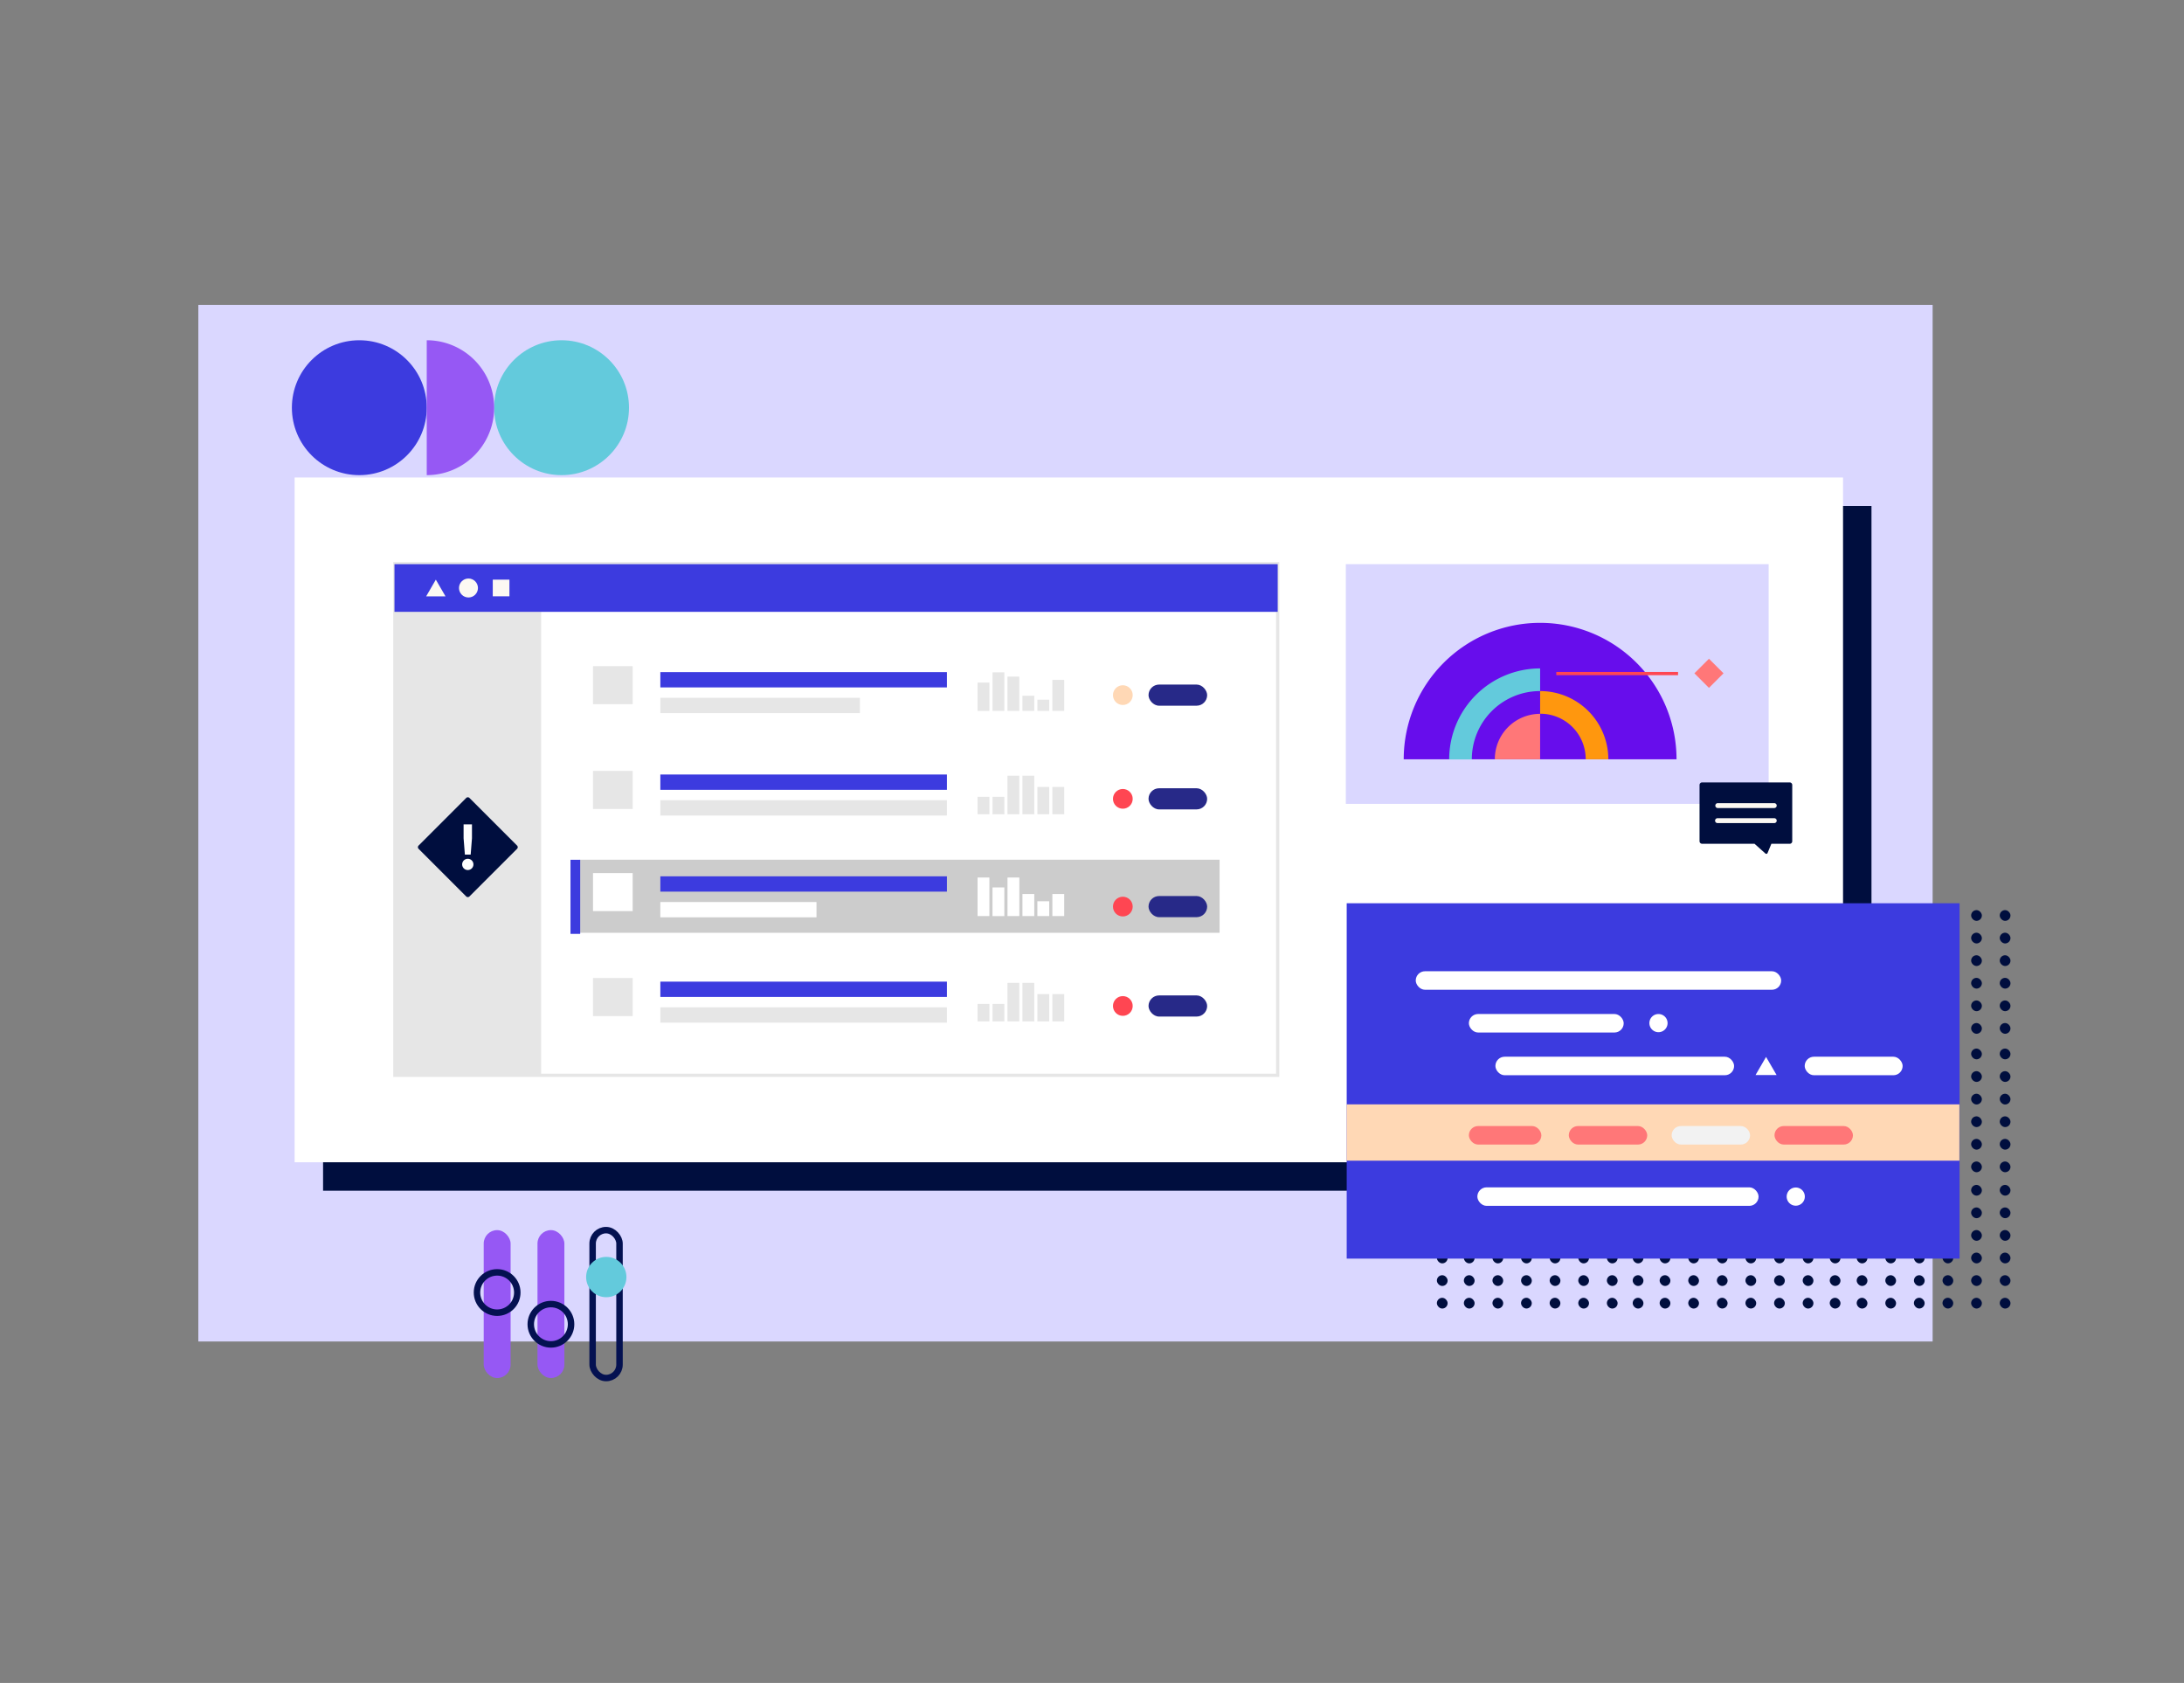 <?xml version="1.0" encoding="UTF-8"?> <svg xmlns="http://www.w3.org/2000/svg" id="a0649bc7-4175-4d4f-a0c5-509c81f5952b" data-name="design" viewBox="0 0 675 520"><rect x="0" y="0" width="675" height="520" fill="#808080" stroke="none"/><rect x="61.3" y="94.21" width="536.01" height="320.29" fill="#dad7ff"></rect><rect x="99.85" y="156.33" width="478.56" height="211.58" fill="#000e3e"></rect><rect x="91.06" y="147.54" width="478.56" height="211.58" fill="#fff"></rect><rect x="183.15" y="380.09" width="8.31" height="45.7" rx="4.15" transform="translate(374.62 805.88) rotate(180)" fill="none" stroke="#041151" stroke-miterlimit="10" stroke-width="2"></rect><rect x="166.12" y="380.09" width="8.31" height="45.7" rx="4.15" transform="translate(340.55 805.88) rotate(180)" fill="#9658f4"></rect><rect x="149.5" y="380.09" width="8.31" height="45.7" rx="4.15" transform="translate(307.31 805.88) rotate(180)" fill="#9658f4"></rect><circle cx="187.38" cy="394.59" r="6.23" fill="#63cadc"></circle><circle cx="153.65" cy="399.37" r="6.23" fill="none" stroke="#041151" stroke-miterlimit="10" stroke-width="2"></circle><circle cx="170.27" cy="409.17" r="6.23" fill="none" stroke="#041151" stroke-miterlimit="10" stroke-width="2"></circle><circle cx="173.56" cy="125.97" r="20.84" fill="#63cadc"></circle><circle cx="111.05" cy="125.97" r="20.84" fill="#3c3bdf"></circle><path d="M131.89,105.13a20.84,20.84,0,1,1,0,41.68Z" fill="#9658f4"></path><rect x="122.04" y="174.16" width="272.85" height="158.09" fill="none" stroke="#e6e6e6" stroke-miterlimit="10"></rect><rect x="121.92" y="184.87" width="45.33" height="147.37" fill="#e6e6e6"></rect><rect x="204.09" y="207.67" width="88.57" height="4.73" fill="#3c3bdf"></rect><rect x="204.09" y="215.61" width="61.69" height="4.73" fill="#e6e6e6"></rect><rect x="354.97" y="211.52" width="18.12" height="6.53" rx="3.27" fill="#272988"></rect><rect x="183.28" y="205.83" width="12.26" height="11.75" fill="#e6e6e6"></rect><rect x="302.13" y="210.9" width="3.66" height="8.76" fill="#e6e6e6"></rect><rect x="306.75" y="207.74" width="3.66" height="11.91" fill="#e6e6e6"></rect><rect x="311.38" y="209.06" width="3.66" height="10.59" fill="#e6e6e6"></rect><rect x="316" y="214.97" width="3.66" height="4.68" fill="#e6e6e6"></rect><rect x="320.62" y="216.19" width="3.66" height="3.46" fill="#e6e6e6"></rect><rect x="325.25" y="210.08" width="3.66" height="9.57" fill="#e6e6e6"></rect><circle cx="347.03" cy="214.78" r="3.05" fill="#ffd8b5"></circle><rect x="204.09" y="239.31" width="88.57" height="4.73" fill="#3c3bdf"></rect><rect x="204.09" y="247.25" width="88.57" height="4.73" fill="#e6e6e6"></rect><rect x="183.28" y="238.2" width="12.26" height="11.75" fill="#e6e6e6"></rect><rect x="302.13" y="246.2" width="3.66" height="5.4" fill="#e6e6e6"></rect><rect x="306.75" y="246.2" width="3.66" height="5.4" fill="#e6e6e6"></rect><rect x="311.38" y="239.68" width="3.66" height="11.91" fill="#e6e6e6"></rect><rect x="316" y="239.68" width="3.66" height="11.91" fill="#e6e6e6"></rect><rect x="320.62" y="243.15" width="3.66" height="8.45" fill="#e6e6e6"></rect><rect x="325.25" y="243.15" width="3.66" height="8.45" fill="#e6e6e6"></rect><rect x="354.97" y="243.56" width="18.12" height="6.53" rx="3.27" fill="#272988"></rect><circle cx="347.03" cy="246.83" r="3.05" fill="#ff4652"></circle><rect x="204.09" y="303.31" width="88.57" height="4.73" fill="#3c3bdf"></rect><rect x="204.09" y="311.25" width="88.57" height="4.73" fill="#e6e6e6"></rect><rect x="183.28" y="302.2" width="12.26" height="11.75" fill="#e6e6e6"></rect><rect x="302.13" y="310.2" width="3.66" height="5.4" fill="#e6e6e6"></rect><rect x="306.75" y="310.2" width="3.66" height="5.4" fill="#e6e6e6"></rect><rect x="311.38" y="303.69" width="3.66" height="11.91" fill="#e6e6e6"></rect><rect x="316" y="303.69" width="3.66" height="11.91" fill="#e6e6e6"></rect><rect x="320.62" y="307.15" width="3.66" height="8.45" fill="#e6e6e6"></rect><rect x="325.25" y="307.15" width="3.66" height="8.45" fill="#e6e6e6"></rect><rect x="354.97" y="307.57" width="18.12" height="6.53" rx="3.27" fill="#272988"></rect><circle cx="347.03" cy="310.83" r="3.05" fill="#ff4652"></circle><path d="M144.58,277.19a.69.69,0,0,1-.49-.2l-14.72-14.72a.71.71,0,0,1,0-1l14.72-14.72a.71.71,0,0,1,1,0l14.72,14.72a.71.71,0,0,1,0,1L145.08,277A.69.69,0,0,1,144.58,277.19Z" fill="#000e3e"></path><path d="M144.57,265.35a1.74,1.74,0,0,1,1.75,1.75,1.74,1.74,0,1,1-1.75-1.75Zm.9-1.29h-1.79l-.4-5.07v-4.27h2.59V259Z" fill="#fff"></path><rect x="179.16" y="265.64" width="197.77" height="22.58" fill="#ccc"></rect><rect x="204.09" y="270.77" width="88.57" height="4.73" fill="#3c3bdf"></rect><rect x="204.09" y="278.71" width="48.26" height="4.73" fill="#fff"></rect><rect x="183.28" y="269.77" width="12.26" height="11.75" fill="#fff"></rect><rect x="302.13" y="271.14" width="3.66" height="11.91" fill="#fff"></rect><rect x="306.75" y="274.2" width="3.66" height="8.86" fill="#fff"></rect><rect x="311.38" y="271.14" width="3.66" height="11.91" fill="#fff"></rect><rect x="316" y="276.23" width="3.66" height="6.82" fill="#fff"></rect><rect x="320.62" y="278.47" width="3.66" height="4.58" fill="#fff"></rect><rect x="325.25" y="276.23" width="3.66" height="6.82" fill="#fff"></rect><rect x="354.97" y="276.86" width="18.12" height="6.53" rx="3.27" fill="#272988"></rect><circle cx="347.03" cy="280.12" r="3.05" fill="#ff4652"></circle><line x1="177.82" y1="265.66" x2="177.82" y2="288.55" fill="none" stroke="#3c3bdf" stroke-miterlimit="10" stroke-width="3"></line><rect x="121.92" y="174.32" width="272.97" height="14.73" fill="#3c3bdf"></rect><circle cx="144.79" cy="181.68" r="2.93" fill="#fcf9f3"></circle><rect x="152.31" y="179.11" width="5.15" height="5.15" transform="translate(336.64 26.88) rotate(90.03)" fill="#fcf9f3"></rect><polygon points="131.71 184.26 134.7 179.1 137.69 184.26 131.71 184.26" fill="#fcf9f3"></polygon><rect x="415.95" y="174.32" width="130.68" height="74.06" fill="#dad7ff"></rect><path d="M476,192.45a42.16,42.16,0,0,0-42.16,42.16h84.32A42.17,42.17,0,0,0,476,192.45Z" fill="#670dec"></path><path d="M476,213.53v-7a28.12,28.12,0,0,0-28.11,28.11h7A21.08,21.08,0,0,1,476,213.53Z" fill="#63cadc"></path><path d="M490.08,234.61h7A21.08,21.08,0,0,0,476,213.53v7A14,14,0,0,1,490.08,234.61Z" fill="#ff970e"></path><path d="M476,220.56a14,14,0,0,0-14,14.05h14Z" fill="#ff7778"></path><path id="e7620eca-7c7d-4d90-b4b2-554a369f77c0" data-name="Line-3-Copy" d="M518.63,208.12H481" fill="none" stroke="#ff4652" stroke-miterlimit="10"></path><path id="a947b3d8-42fc-47e0-b3b4-40a963cc209d" data-name="Stroke-7" d="M528.18,212.54l-4.5-4.5,4.5-4.49,4.5,4.49Z" fill="#ff7778"></path><rect x="600.37" y="309.12" width="3.32" height="3.32" rx="1.66" fill="#000e3e"></rect><rect x="591.53" y="309.12" width="3.32" height="3.32" rx="1.66" fill="#000e3e"></rect><rect x="582.69" y="309.12" width="3.32" height="3.32" rx="1.66" fill="#000e3e"></rect><rect x="573.84" y="309.12" width="3.32" height="3.32" rx="1.66" fill="#000e3e"></rect><rect x="618.05" y="309.12" width="3.32" height="3.32" rx="1.66" fill="#000e3e"></rect><rect x="609.21" y="309.12" width="3.32" height="3.32" rx="1.66" fill="#000e3e"></rect><rect x="600.37" y="302.14" width="3.32" height="3.32" rx="1.66" fill="#000e3e"></rect><rect x="591.53" y="302.14" width="3.32" height="3.32" rx="1.66" fill="#000e3e"></rect><rect x="582.69" y="302.14" width="3.32" height="3.32" rx="1.66" fill="#000e3e"></rect><rect x="573.84" y="302.14" width="3.32" height="3.32" rx="1.66" fill="#000e3e"></rect><rect x="618.05" y="302.14" width="3.32" height="3.32" rx="1.66" fill="#000e3e"></rect><rect x="609.21" y="302.14" width="3.32" height="3.32" rx="1.66" fill="#000e3e"></rect><rect x="600.37" y="295.16" width="3.32" height="3.32" rx="1.66" fill="#000e3e"></rect><rect x="591.53" y="295.16" width="3.32" height="3.32" rx="1.66" fill="#000e3e"></rect><rect x="582.69" y="295.16" width="3.32" height="3.32" rx="1.66" fill="#000e3e"></rect><rect x="573.84" y="295.16" width="3.32" height="3.32" rx="1.66" fill="#000e3e"></rect><rect x="618.05" y="295.16" width="3.32" height="3.32" rx="1.66" fill="#000e3e"></rect><rect x="609.21" y="295.16" width="3.32" height="3.32" rx="1.66" fill="#000e3e"></rect><rect x="600.37" y="288.19" width="3.32" height="3.32" rx="1.66" fill="#000e3e"></rect><rect x="591.53" y="288.19" width="3.32" height="3.32" rx="1.66" fill="#000e3e"></rect><rect x="582.69" y="288.19" width="3.32" height="3.32" rx="1.66" fill="#000e3e"></rect><rect x="573.84" y="288.19" width="3.32" height="3.32" rx="1.66" fill="#000e3e"></rect><rect x="618.05" y="288.19" width="3.32" height="3.32" rx="1.66" fill="#000e3e"></rect><rect x="609.21" y="288.19" width="3.32" height="3.32" rx="1.66" fill="#000e3e"></rect><rect x="600.37" y="281.21" width="3.32" height="3.32" rx="1.66" fill="#000e3e"></rect><rect x="591.53" y="281.21" width="3.32" height="3.32" rx="1.66" fill="#000e3e"></rect><rect x="582.69" y="281.21" width="3.32" height="3.32" rx="1.66" fill="#000e3e"></rect><rect x="573.84" y="281.21" width="3.32" height="3.32" rx="1.66" fill="#000e3e"></rect><rect x="618.05" y="281.21" width="3.32" height="3.32" rx="1.66" fill="#000e3e"></rect><rect x="609.21" y="281.21" width="3.32" height="3.32" rx="1.66" fill="#000e3e"></rect><rect x="582.69" y="316.1" width="3.32" height="3.32" rx="1.66" fill="#000e3e"></rect><rect x="573.84" y="316.1" width="3.32" height="3.32" rx="1.66" fill="#000e3e"></rect><rect x="600.37" y="316.1" width="3.32" height="3.32" rx="1.66" transform="translate(1204.05 635.51) rotate(-180)" fill="#000e3e"></rect><rect x="591.53" y="316.1" width="3.32" height="3.32" rx="1.66" transform="translate(1186.37 635.51) rotate(-180)" fill="#000e3e"></rect><rect x="618.05" y="316.1" width="3.32" height="3.32" rx="1.66" fill="#000e3e"></rect><rect x="609.21" y="316.1" width="3.32" height="3.32" rx="1.66" fill="#000e3e"></rect><rect x="565.51" y="309.12" width="3.32" height="3.32" rx="1.66" fill="#000e3e"></rect><rect x="565.51" y="302.14" width="3.32" height="3.32" rx="1.66" fill="#000e3e"></rect><rect x="565.51" y="295.16" width="3.32" height="3.32" rx="1.66" fill="#000e3e"></rect><rect x="565.51" y="288.19" width="3.32" height="3.32" rx="1.66" fill="#000e3e"></rect><rect x="565.51" y="281.21" width="3.32" height="3.32" rx="1.66" fill="#000e3e"></rect><rect x="565.51" y="316.1" width="3.32" height="3.32" rx="1.66" fill="#000e3e"></rect><rect x="600.37" y="351.9" width="3.32" height="3.32" rx="1.66" fill="#000e3e"></rect><rect x="591.53" y="351.9" width="3.32" height="3.32" rx="1.66" fill="#000e3e"></rect><rect x="582.69" y="351.9" width="3.32" height="3.32" rx="1.66" fill="#000e3e"></rect><rect x="573.84" y="351.9" width="3.32" height="3.32" rx="1.66" fill="#000e3e"></rect><rect x="618.05" y="351.9" width="3.32" height="3.32" rx="1.66" fill="#000e3e"></rect><rect x="609.21" y="351.9" width="3.32" height="3.32" rx="1.66" fill="#000e3e"></rect><rect x="600.37" y="344.93" width="3.32" height="3.32" rx="1.66" fill="#000e3e"></rect><rect x="591.53" y="344.93" width="3.32" height="3.32" rx="1.66" fill="#000e3e"></rect><rect x="582.69" y="344.93" width="3.32" height="3.32" rx="1.66" fill="#000e3e"></rect><rect x="573.84" y="344.93" width="3.32" height="3.32" rx="1.66" fill="#000e3e"></rect><rect x="618.05" y="344.93" width="3.32" height="3.32" rx="1.66" fill="#000e3e"></rect><rect x="609.21" y="344.93" width="3.32" height="3.32" rx="1.66" fill="#000e3e"></rect><rect x="600.37" y="337.95" width="3.32" height="3.32" rx="1.66" fill="#000e3e"></rect><rect x="591.53" y="337.95" width="3.32" height="3.32" rx="1.66" fill="#000e3e"></rect><rect x="582.69" y="337.95" width="3.32" height="3.32" rx="1.66" fill="#000e3e"></rect><rect x="573.84" y="337.95" width="3.32" height="3.32" rx="1.66" fill="#000e3e"></rect><rect x="618.05" y="337.95" width="3.32" height="3.32" rx="1.66" fill="#000e3e"></rect><rect x="609.21" y="337.95" width="3.32" height="3.32" rx="1.66" fill="#000e3e"></rect><rect x="600.37" y="330.97" width="3.32" height="3.32" rx="1.66" fill="#000e3e"></rect><rect x="591.53" y="330.97" width="3.32" height="3.32" rx="1.66" fill="#000e3e"></rect><rect x="582.69" y="330.97" width="3.32" height="3.32" rx="1.66" fill="#000e3e"></rect><rect x="573.84" y="330.97" width="3.32" height="3.32" rx="1.66" fill="#000e3e"></rect><rect x="618.05" y="330.97" width="3.32" height="3.32" rx="1.66" fill="#000e3e"></rect><rect x="609.21" y="330.97" width="3.32" height="3.32" rx="1.66" fill="#000e3e"></rect><rect x="600.37" y="323.99" width="3.32" height="3.32" rx="1.66" fill="#000e3e"></rect><rect x="591.53" y="323.99" width="3.32" height="3.32" rx="1.66" fill="#000e3e"></rect><rect x="582.69" y="323.99" width="3.32" height="3.32" rx="1.66" fill="#000e3e"></rect><rect x="573.84" y="323.99" width="3.32" height="3.32" rx="1.66" fill="#000e3e"></rect><rect x="618.05" y="323.99" width="3.32" height="3.32" rx="1.66" fill="#000e3e"></rect><rect x="609.21" y="323.99" width="3.32" height="3.32" rx="1.66" fill="#000e3e"></rect><rect x="582.69" y="358.88" width="3.32" height="3.32" rx="1.66" fill="#000e3e"></rect><rect x="573.84" y="358.88" width="3.32" height="3.32" rx="1.66" fill="#000e3e"></rect><rect x="600.37" y="358.88" width="3.32" height="3.32" rx="1.66" transform="translate(1204.05 721.08) rotate(180)" fill="#000e3e"></rect><rect x="591.53" y="358.88" width="3.32" height="3.32" rx="1.66" transform="translate(1186.37 721.08) rotate(180)" fill="#000e3e"></rect><rect x="618.05" y="358.88" width="3.32" height="3.32" rx="1.66" fill="#000e3e"></rect><rect x="609.21" y="358.88" width="3.32" height="3.32" rx="1.66" fill="#000e3e"></rect><rect x="565.51" y="351.9" width="3.32" height="3.32" rx="1.66" fill="#000e3e"></rect><rect x="565.51" y="344.93" width="3.32" height="3.32" rx="1.66" fill="#000e3e"></rect><rect x="565.51" y="337.95" width="3.32" height="3.32" rx="1.66" fill="#000e3e"></rect><rect x="565.51" y="330.97" width="3.32" height="3.32" rx="1.66" fill="#000e3e"></rect><rect x="565.51" y="323.99" width="3.32" height="3.32" rx="1.66" fill="#000e3e"></rect><rect x="565.51" y="358.88" width="3.32" height="3.32" rx="1.66" fill="#000e3e"></rect><rect x="600.37" y="394.02" width="3.32" height="3.32" rx="1.66" fill="#000e3e"></rect><rect x="591.53" y="394.02" width="3.32" height="3.32" rx="1.66" fill="#000e3e"></rect><rect x="582.69" y="394.02" width="3.32" height="3.32" rx="1.66" fill="#000e3e"></rect><rect x="573.84" y="394.02" width="3.32" height="3.32" rx="1.66" fill="#000e3e"></rect><rect x="618.05" y="394.02" width="3.32" height="3.32" rx="1.66" fill="#000e3e"></rect><rect x="609.21" y="394.02" width="3.32" height="3.32" rx="1.66" fill="#000e3e"></rect><rect x="600.37" y="387.04" width="3.32" height="3.32" rx="1.66" fill="#000e3e"></rect><rect x="591.53" y="387.04" width="3.32" height="3.32" rx="1.66" fill="#000e3e"></rect><rect x="582.69" y="387.04" width="3.32" height="3.32" rx="1.66" fill="#000e3e"></rect><rect x="573.84" y="387.04" width="3.32" height="3.32" rx="1.66" fill="#000e3e"></rect><rect x="618.05" y="387.04" width="3.32" height="3.32" rx="1.66" fill="#000e3e"></rect><rect x="609.21" y="387.04" width="3.32" height="3.32" rx="1.66" fill="#000e3e"></rect><rect x="600.37" y="380.06" width="3.32" height="3.32" rx="1.66" fill="#000e3e"></rect><rect x="591.53" y="380.06" width="3.32" height="3.32" rx="1.66" fill="#000e3e"></rect><rect x="582.69" y="380.06" width="3.32" height="3.32" rx="1.66" fill="#000e3e"></rect><rect x="573.84" y="380.06" width="3.32" height="3.32" rx="1.66" fill="#000e3e"></rect><rect x="618.05" y="380.06" width="3.32" height="3.32" rx="1.66" fill="#000e3e"></rect><rect x="609.21" y="380.06" width="3.32" height="3.32" rx="1.66" fill="#000e3e"></rect><rect x="600.37" y="373.08" width="3.32" height="3.32" rx="1.66" fill="#000e3e"></rect><rect x="591.53" y="373.08" width="3.32" height="3.32" rx="1.66" fill="#000e3e"></rect><rect x="582.69" y="373.08" width="3.32" height="3.32" rx="1.66" fill="#000e3e"></rect><rect x="573.84" y="373.08" width="3.32" height="3.32" rx="1.66" fill="#000e3e"></rect><rect x="618.05" y="373.08" width="3.32" height="3.32" rx="1.66" fill="#000e3e"></rect><rect x="609.21" y="373.08" width="3.32" height="3.32" rx="1.66" fill="#000e3e"></rect><rect x="600.37" y="366.11" width="3.32" height="3.32" rx="1.66" fill="#000e3e"></rect><rect x="591.53" y="366.11" width="3.32" height="3.32" rx="1.66" fill="#000e3e"></rect><rect x="582.69" y="366.11" width="3.32" height="3.32" rx="1.66" fill="#000e3e"></rect><rect x="573.84" y="366.11" width="3.32" height="3.32" rx="1.66" fill="#000e3e"></rect><rect x="618.05" y="366.11" width="3.32" height="3.32" rx="1.66" fill="#000e3e"></rect><rect x="609.21" y="366.11" width="3.32" height="3.32" rx="1.66" fill="#000e3e"></rect><rect x="582.69" y="401" width="3.32" height="3.32" rx="1.66" fill="#000e3e"></rect><rect x="573.84" y="401" width="3.32" height="3.32" rx="1.66" fill="#000e3e"></rect><rect x="600.37" y="401" width="3.32" height="3.32" rx="1.66" transform="translate(1204.05 805.31) rotate(-180)" fill="#000e3e"></rect><rect x="591.53" y="401" width="3.32" height="3.32" rx="1.66" transform="translate(1186.37 805.31) rotate(180)" fill="#000e3e"></rect><rect x="618.05" y="401" width="3.32" height="3.32" rx="1.66" fill="#000e3e"></rect><rect x="609.21" y="401" width="3.32" height="3.32" rx="1.66" fill="#000e3e"></rect><rect x="565.51" y="394.02" width="3.32" height="3.32" rx="1.66" fill="#000e3e"></rect><rect x="565.51" y="387.04" width="3.32" height="3.32" rx="1.66" fill="#000e3e"></rect><rect x="565.51" y="380.06" width="3.32" height="3.32" rx="1.66" fill="#000e3e"></rect><rect x="565.51" y="373.08" width="3.32" height="3.32" rx="1.66" fill="#000e3e"></rect><rect x="565.51" y="366.11" width="3.32" height="3.32" rx="1.66" fill="#000e3e"></rect><rect x="565.51" y="401" width="3.32" height="3.32" rx="1.66" fill="#000e3e"></rect><rect x="539.46" y="394.02" width="3.32" height="3.32" rx="1.66" fill="#000e3e"></rect><rect x="530.62" y="394.02" width="3.32" height="3.32" rx="1.66" fill="#000e3e"></rect><rect x="521.78" y="394.02" width="3.32" height="3.32" rx="1.66" fill="#000e3e"></rect><rect x="512.94" y="394.02" width="3.32" height="3.32" rx="1.66" fill="#000e3e"></rect><rect x="557.15" y="394.02" width="3.32" height="3.32" rx="1.66" fill="#000e3e"></rect><rect x="548.31" y="394.02" width="3.32" height="3.32" rx="1.66" fill="#000e3e"></rect><rect x="539.46" y="387.04" width="3.32" height="3.32" rx="1.66" fill="#000e3e"></rect><rect x="530.62" y="387.04" width="3.32" height="3.32" rx="1.66" fill="#000e3e"></rect><rect x="521.78" y="387.04" width="3.32" height="3.32" rx="1.66" fill="#000e3e"></rect><rect x="512.94" y="387.04" width="3.32" height="3.32" rx="1.66" fill="#000e3e"></rect><rect x="557.15" y="387.04" width="3.32" height="3.32" rx="1.66" fill="#000e3e"></rect><rect x="548.31" y="387.04" width="3.32" height="3.32" rx="1.66" fill="#000e3e"></rect><rect x="539.46" y="380.06" width="3.32" height="3.32" rx="1.66" fill="#000e3e"></rect><rect x="530.62" y="380.06" width="3.32" height="3.32" rx="1.66" fill="#000e3e"></rect><rect x="521.78" y="380.06" width="3.32" height="3.32" rx="1.66" fill="#000e3e"></rect><rect x="512.94" y="380.06" width="3.32" height="3.32" rx="1.66" fill="#000e3e"></rect><rect x="557.15" y="380.06" width="3.32" height="3.32" rx="1.66" fill="#000e3e"></rect><rect x="548.31" y="380.06" width="3.32" height="3.32" rx="1.66" fill="#000e3e"></rect><rect x="539.46" y="373.08" width="3.32" height="3.32" rx="1.66" fill="#000e3e"></rect><rect x="530.62" y="373.08" width="3.32" height="3.32" rx="1.66" fill="#000e3e"></rect><rect x="521.78" y="373.08" width="3.32" height="3.32" rx="1.66" fill="#000e3e"></rect><rect x="512.94" y="373.08" width="3.32" height="3.32" rx="1.66" fill="#000e3e"></rect><rect x="557.15" y="373.08" width="3.32" height="3.32" rx="1.66" fill="#000e3e"></rect><rect x="548.31" y="373.08" width="3.32" height="3.32" rx="1.66" fill="#000e3e"></rect><rect x="539.46" y="366.11" width="3.32" height="3.32" rx="1.66" fill="#000e3e"></rect><rect x="530.62" y="366.11" width="3.32" height="3.32" rx="1.66" fill="#000e3e"></rect><rect x="521.78" y="366.11" width="3.32" height="3.32" rx="1.66" fill="#000e3e"></rect><rect x="512.94" y="366.11" width="3.32" height="3.32" rx="1.66" fill="#000e3e"></rect><rect x="557.15" y="366.11" width="3.32" height="3.32" rx="1.66" fill="#000e3e"></rect><rect x="548.31" y="366.11" width="3.32" height="3.32" rx="1.66" fill="#000e3e"></rect><rect x="521.78" y="401" width="3.32" height="3.32" rx="1.66" fill="#000e3e"></rect><rect x="512.94" y="401" width="3.32" height="3.32" rx="1.66" fill="#000e3e"></rect><rect x="539.46" y="401" width="3.32" height="3.32" rx="1.66" transform="translate(1082.24 805.31) rotate(180)" fill="#000e3e"></rect><rect x="530.62" y="401" width="3.32" height="3.32" rx="1.66" transform="translate(1064.56 805.31) rotate(-180)" fill="#000e3e"></rect><rect x="557.15" y="401" width="3.32" height="3.32" rx="1.66" fill="#000e3e"></rect><rect x="548.31" y="401" width="3.32" height="3.32" rx="1.66" fill="#000e3e"></rect><rect x="504.61" y="394.02" width="3.32" height="3.32" rx="1.66" fill="#000e3e"></rect><rect x="504.61" y="387.04" width="3.32" height="3.32" rx="1.66" fill="#000e3e"></rect><rect x="504.61" y="380.06" width="3.32" height="3.32" rx="1.66" fill="#000e3e"></rect><rect x="504.61" y="373.08" width="3.32" height="3.32" rx="1.66" fill="#000e3e"></rect><rect x="504.61" y="366.11" width="3.32" height="3.32" rx="1.66" fill="#000e3e"></rect><rect x="504.61" y="401" width="3.32" height="3.32" rx="1.66" fill="#000e3e"></rect><rect x="478.95" y="394.02" width="3.32" height="3.32" rx="1.66" fill="#000e3e"></rect><rect x="470.11" y="394.02" width="3.32" height="3.32" rx="1.66" fill="#000e3e"></rect><rect x="461.27" y="394.02" width="3.32" height="3.32" rx="1.66" fill="#000e3e"></rect><rect x="452.43" y="394.02" width="3.32" height="3.32" rx="1.66" fill="#000e3e"></rect><rect x="496.63" y="394.02" width="3.32" height="3.32" rx="1.66" fill="#000e3e"></rect><rect x="487.79" y="394.02" width="3.32" height="3.32" rx="1.66" fill="#000e3e"></rect><rect x="478.95" y="387.04" width="3.32" height="3.32" rx="1.66" fill="#000e3e"></rect><rect x="470.11" y="387.04" width="3.32" height="3.32" rx="1.66" fill="#000e3e"></rect><rect x="461.27" y="387.04" width="3.32" height="3.32" rx="1.66" fill="#000e3e"></rect><rect x="452.43" y="387.04" width="3.32" height="3.32" rx="1.66" fill="#000e3e"></rect><rect x="496.63" y="387.04" width="3.32" height="3.32" rx="1.66" fill="#000e3e"></rect><rect x="487.79" y="387.04" width="3.32" height="3.32" rx="1.66" fill="#000e3e"></rect><rect x="478.95" y="380.06" width="3.32" height="3.32" rx="1.66" fill="#000e3e"></rect><rect x="470.11" y="380.06" width="3.32" height="3.32" rx="1.66" fill="#000e3e"></rect><rect x="461.27" y="380.06" width="3.32" height="3.32" rx="1.66" fill="#000e3e"></rect><rect x="452.43" y="380.06" width="3.32" height="3.32" rx="1.66" fill="#000e3e"></rect><rect x="496.63" y="380.06" width="3.32" height="3.32" rx="1.66" fill="#000e3e"></rect><rect x="487.79" y="380.06" width="3.32" height="3.32" rx="1.66" fill="#000e3e"></rect><rect x="478.95" y="373.08" width="3.32" height="3.32" rx="1.66" fill="#000e3e"></rect><rect x="470.11" y="373.08" width="3.32" height="3.32" rx="1.66" fill="#000e3e"></rect><rect x="461.27" y="373.08" width="3.32" height="3.32" rx="1.66" fill="#000e3e"></rect><rect x="452.43" y="373.08" width="3.32" height="3.32" rx="1.66" fill="#000e3e"></rect><rect x="496.63" y="373.08" width="3.32" height="3.32" rx="1.66" fill="#000e3e"></rect><rect x="487.79" y="373.08" width="3.32" height="3.32" rx="1.66" fill="#000e3e"></rect><rect x="478.95" y="366.11" width="3.32" height="3.32" rx="1.66" fill="#000e3e"></rect><rect x="470.11" y="366.11" width="3.32" height="3.32" rx="1.66" fill="#000e3e"></rect><rect x="461.27" y="366.11" width="3.32" height="3.32" rx="1.66" fill="#000e3e"></rect><rect x="452.43" y="366.11" width="3.32" height="3.32" rx="1.66" fill="#000e3e"></rect><rect x="496.63" y="366.11" width="3.32" height="3.32" rx="1.66" fill="#000e3e"></rect><rect x="487.79" y="366.11" width="3.32" height="3.32" rx="1.66" fill="#000e3e"></rect><rect x="461.27" y="401" width="3.32" height="3.32" rx="1.66" fill="#000e3e"></rect><rect x="452.43" y="401" width="3.32" height="3.32" rx="1.66" fill="#000e3e"></rect><rect x="478.95" y="401" width="3.32" height="3.32" rx="1.66" transform="translate(961.21 805.31) rotate(180)" fill="#000e3e"></rect><rect x="470.11" y="401" width="3.32" height="3.32" rx="1.66" transform="translate(943.53 805.31) rotate(180)" fill="#000e3e"></rect><rect x="496.63" y="401" width="3.32" height="3.32" rx="1.66" fill="#000e3e"></rect><rect x="487.79" y="401" width="3.32" height="3.32" rx="1.66" fill="#000e3e"></rect><rect x="444.09" y="394.02" width="3.32" height="3.32" rx="1.66" fill="#000e3e"></rect><rect x="444.09" y="387.04" width="3.32" height="3.32" rx="1.66" fill="#000e3e"></rect><rect x="444.09" y="380.06" width="3.32" height="3.32" rx="1.66" fill="#000e3e"></rect><rect x="444.09" y="373.08" width="3.32" height="3.32" rx="1.66" fill="#000e3e"></rect><rect x="444.09" y="366.11" width="3.32" height="3.32" rx="1.66" fill="#000e3e"></rect><rect x="444.09" y="401" width="3.32" height="3.32" rx="1.66" fill="#000e3e"></rect><rect x="416.22" y="279.09" width="189.42" height="109.8" fill="#3c3bdf"></rect><rect x="416.19" y="341.23" width="189.39" height="17.4" fill="#ffd8b5"></rect><rect x="437.56" y="300.1" width="112.94" height="5.72" rx="2.86" fill="#fff"></rect><rect x="462.18" y="326.51" width="73.77" height="5.72" rx="2.86" fill="#fff"></rect><rect x="456.6" y="366.87" width="86.91" height="5.72" rx="2.86" fill="#fff"></rect><rect x="557.77" y="326.51" width="30.27" height="5.72" rx="2.86" fill="#fff"></rect><rect x="453.98" y="313.31" width="47.85" height="5.72" rx="2.86" fill="#fff"></rect><rect x="548.44" y="347.93" width="24.24" height="5.72" rx="2.86" fill="#ff7778"></rect><rect x="484.86" y="347.93" width="24.24" height="5.72" rx="2.86" fill="#ff7778"></rect><rect x="453.98" y="347.93" width="22.4" height="5.72" rx="2.86" fill="#ff7778"></rect><path d="M557.81,369.73h0a2.8,2.8,0,0,1-2.8,2.81h0a2.81,2.81,0,0,1-2.81-2.81h0a2.81,2.81,0,0,1,2.81-2.81h0A2.8,2.8,0,0,1,557.81,369.73Z" fill="#fff"></path><polygon points="542.57 332.18 545.83 326.57 549.09 332.18 542.57 332.18" fill="#fff"></polygon><path d="M515.39,316.12h0a2.81,2.81,0,0,1-2.81,2.81h0a2.81,2.81,0,0,1-2.81-2.81h0a2.8,2.8,0,0,1,2.81-2.8h0A2.8,2.8,0,0,1,515.39,316.12Z" fill="#fff"></path><rect x="516.65" y="347.93" width="24.24" height="5.72" rx="2.86" fill="#f2f2f2"></rect><path d="M553.92,242.54v17.39a.79.79,0,0,1-.79.79h-5.66l-1.18,2.85a.42.42,0,0,1-.3.25.16.16,0,0,1-.1,0,.39.39,0,0,1-.27-.11l-3.36-3h-16.2a.79.79,0,0,1-.79-.79V242.54a.8.8,0,0,1,.79-.79h27.07A.8.8,0,0,1,553.92,242.54Z" fill="#000e3e"></path><path d="M549.12,248.91a.76.76,0,0,1-.76.76H530.82a.76.76,0,0,1,0-1.51h17.54A.76.76,0,0,1,549.12,248.91Z" fill="#fcf9f3"></path><path d="M549.12,253.57a.75.75,0,0,1-.76.75H530.82a.75.75,0,0,1-.75-.75.76.76,0,0,1,.75-.76h17.54A.76.76,0,0,1,549.12,253.57Z" fill="#fcf9f3"></path></svg> 